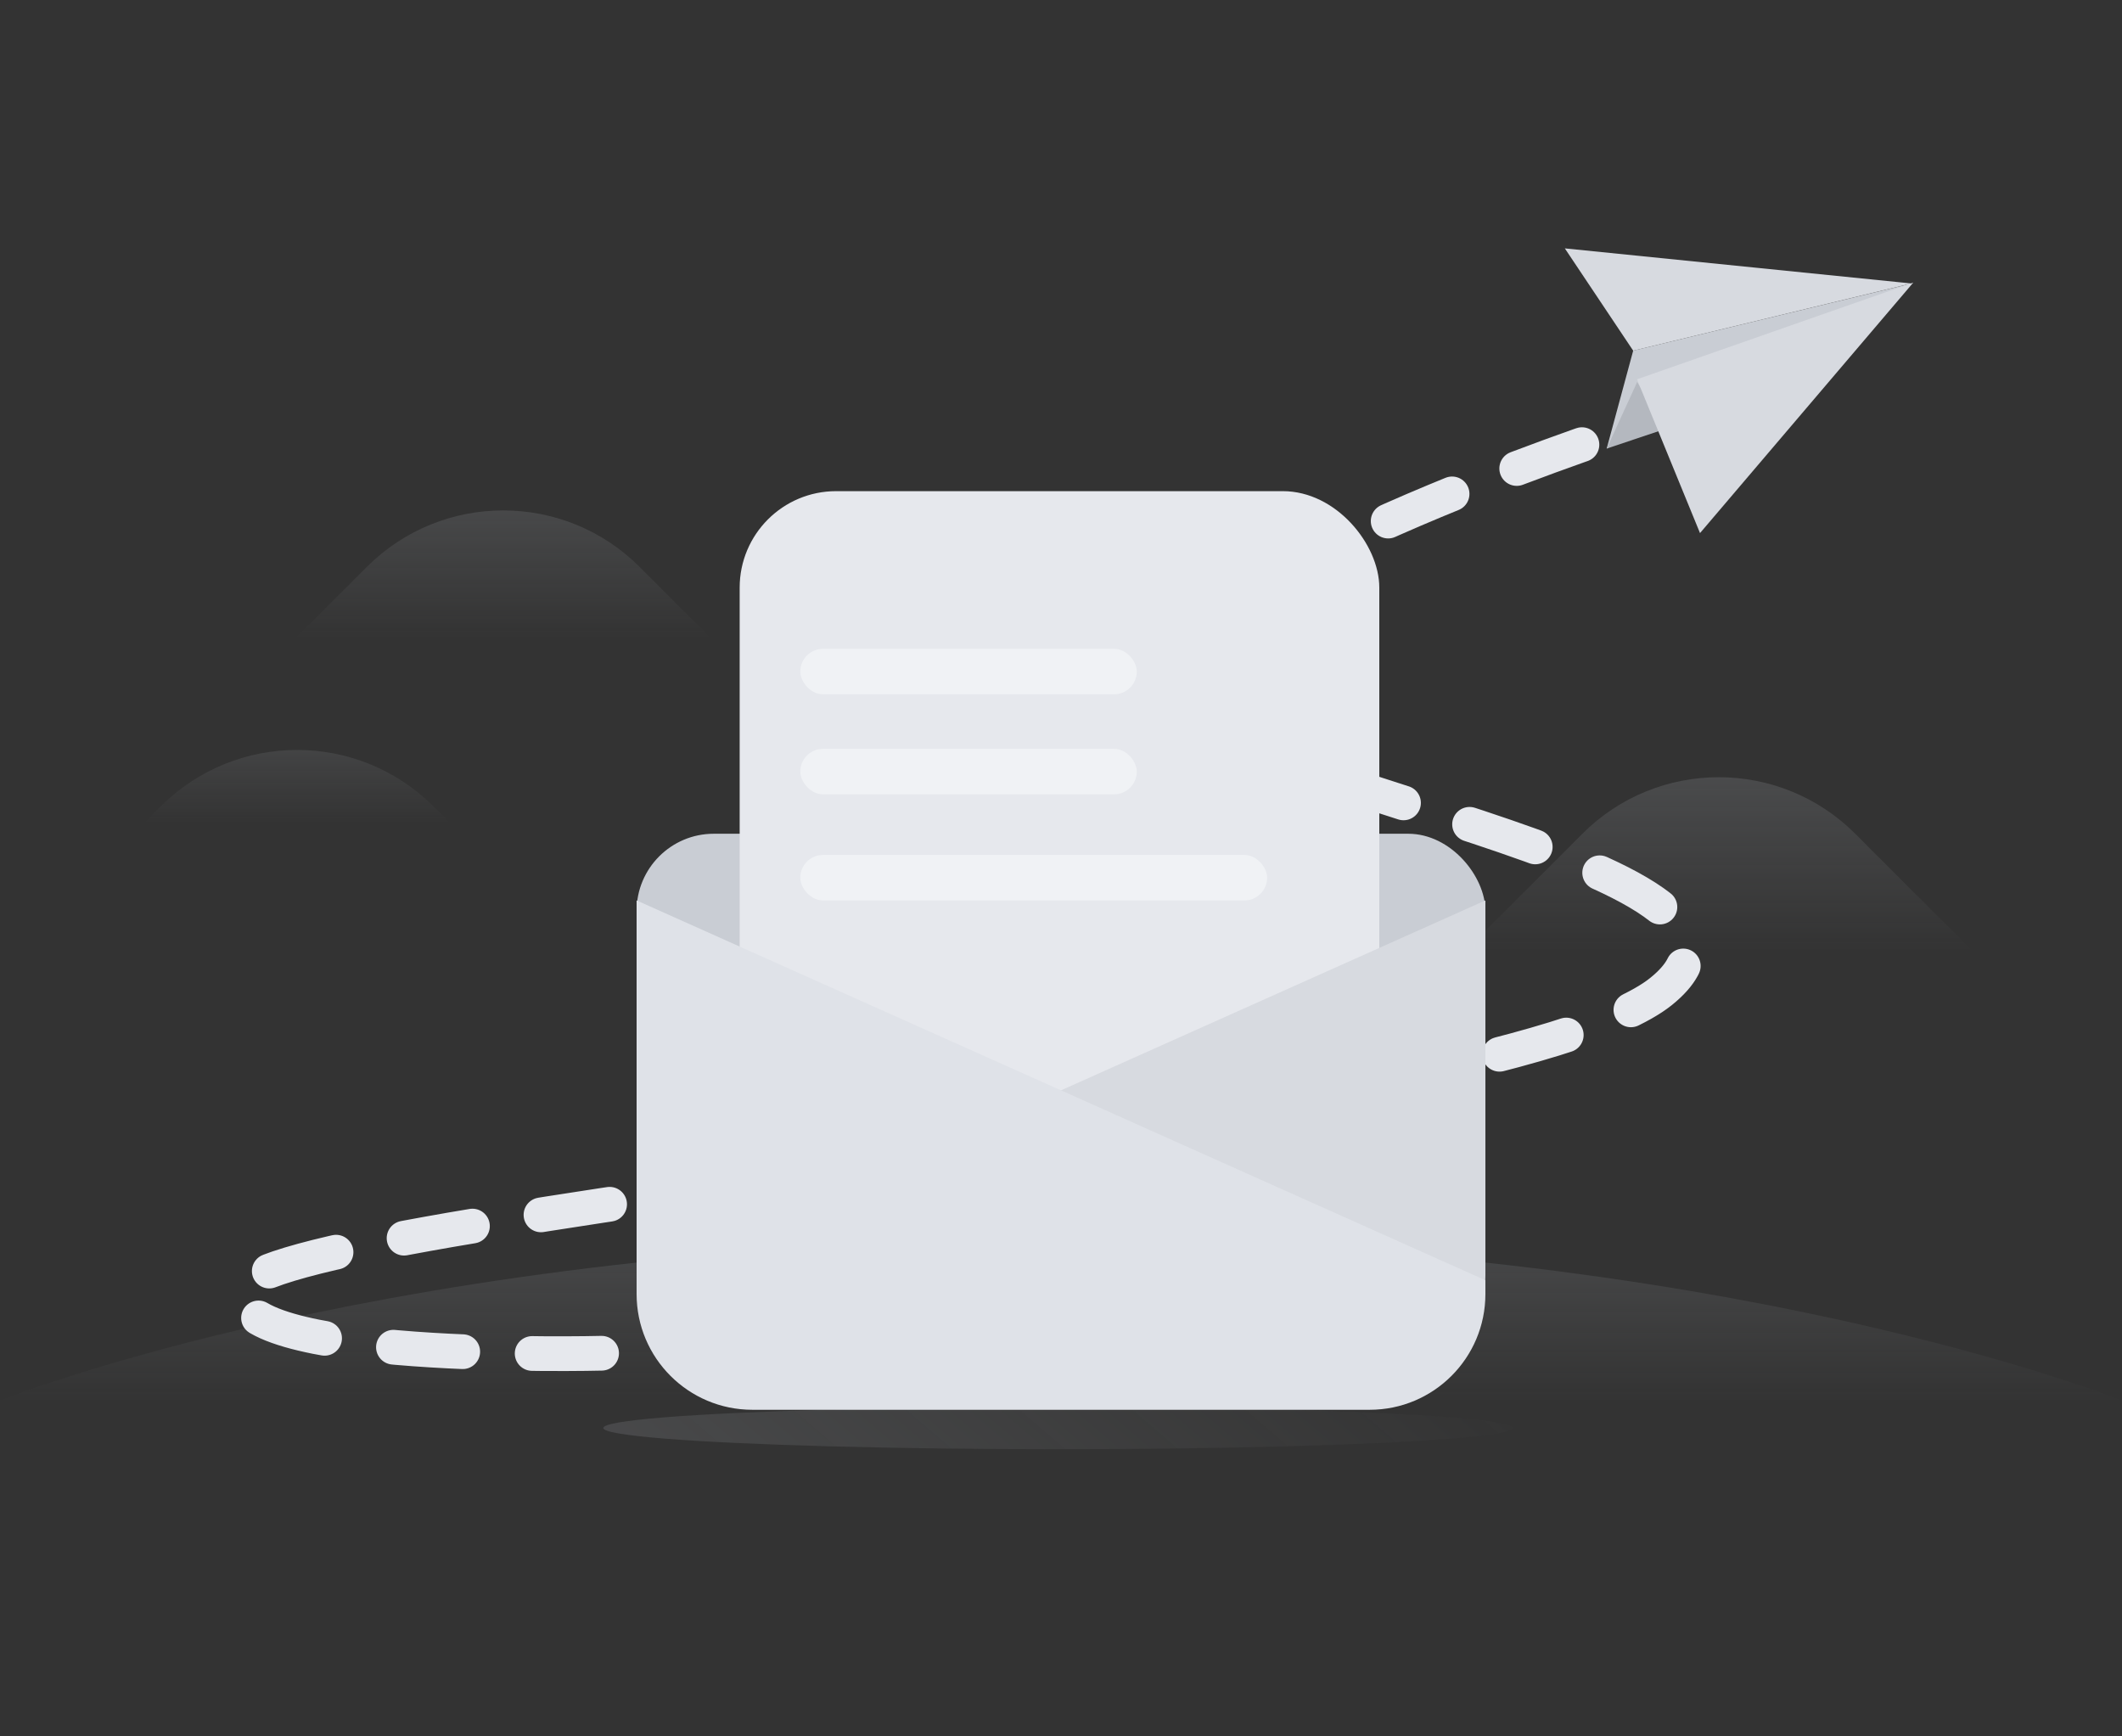 <svg width="220" height="180" viewBox="0 0 220 180" fill="none" xmlns="http://www.w3.org/2000/svg">
<rect x="0" y="0" width="220" height="180" fill="#333333" stroke="none"/>
<g id="Group 9">
<g id="background/default/hill">
<path id="&#232;&#183;&#175;&#229;&#190;&#132; 19" opacity="0.16" fill-rule="evenodd" clip-rule="evenodd" d="M0 145.2C0 145.2 40.892 128.543 110 128.543C179.108 128.543 220 145.2 220 145.2" fill="url(#paint0_linear_5136_21190)"/>
<path id="&#232;&#183;&#175;&#229;&#190;&#132; 22&#229;&#164;&#135;&#228;&#187;&#189; 2" opacity="0.26" fill-rule="evenodd" clip-rule="evenodd" d="M152.113 98.371L164.057 86.427C171.867 78.617 184.531 78.617 192.341 86.427L204.285 98.371" fill="url(#paint1_linear_5136_21190)"/>
<path id="&#232;&#183;&#175;&#229;&#190;&#132; 22" opacity="0.26" fill-rule="evenodd" clip-rule="evenodd" d="M30.801 65.999L38.03 58.77C45.841 50.96 58.504 50.96 66.314 58.77L73.544 65.999" fill="url(#paint2_linear_5136_21190)"/>
<path id="&#232;&#183;&#175;&#229;&#190;&#132; 22&#229;&#164;&#135;&#228;&#187;&#189;" opacity="0.26" fill-rule="evenodd" clip-rule="evenodd" d="M15.086 85.171L16.658 83.599C24.469 75.789 37.132 75.789 44.942 83.599L46.514 85.171" fill="url(#paint3_linear_5136_21190)"/>
</g>
<ellipse id="&#230;&#164;&#173;&#229;&#156;&#134;&#229;&#189;&#162;&#229;&#164;&#135;&#228;&#187;&#189; 8" opacity="0.16" cx="109.686" cy="148.029" rx="47.143" ry="2.2" fill="url(#paint4_linear_5136_21190)"/>
<path id="&#232;&#183;&#175;&#229;&#190;&#132; 20" d="M62.371 140.282C62.371 140.282 22.898 141.297 25.102 133.636C27.305 125.974 155.3 116.392 172.216 102.777C189.131 89.162 121.774 81.573 121.033 70.965C120.291 60.357 168.152 44.67 168.152 44.67" stroke="#E6E8ED" stroke-width="3.6" stroke-linecap="round" stroke-dasharray="7.2"/>
<g id="objects/element/mail">
<rect id="&#231;&#159;&#169;&#229;&#189;&#162;" x="66" y="86.429" width="88" height="52.8" rx="8" fill="#C9CDD4"/>
<rect id="&#231;&#159;&#169;&#229;&#189;&#162;_2" x="76.686" y="50.915" width="66.314" height="76.686" rx="10" fill="#E6E8ED"/>
<rect id="&#231;&#159;&#169;&#229;&#189;&#162;_3" x="82.971" y="67.258" width="34.886" height="4.714" rx="2.357" fill="#F0F2F5"/>
<rect id="&#231;&#159;&#169;&#229;&#189;&#162;&#229;&#164;&#135;&#228;&#187;&#189;" x="82.971" y="77.629" width="34.886" height="4.714" rx="2.357" fill="#F0F2F5"/>
<rect id="&#231;&#159;&#169;&#229;&#189;&#162;&#229;&#164;&#135;&#228;&#187;&#189; 2" x="82.971" y="88.629" width="48.4" height="4.714" rx="2.357" fill="#F0F2F5"/>
<path id="&#231;&#159;&#169;&#229;&#189;&#162;_4" fill-rule="evenodd" clip-rule="evenodd" d="M154 93.343L102.961 116.178C92.052 121.059 94.194 137.144 106 139V139L140.234 144.094C147.485 145.174 154 139.556 154 132.225V93.343Z" fill="#D7DAE0"/>
<path id="&#231;&#159;&#169;&#229;&#189;&#162;_5" fill-rule="evenodd" clip-rule="evenodd" d="M66 93.343L154 132.714V134.143C154 140.771 148.628 146.143 142 146.143H78C71.373 146.143 66 140.771 66 134.143V93.343Z" fill="#DFE2E8"/>
</g>
<g id="objects/element/paperairplane">
<path id="&#232;&#183;&#175;&#229;&#190;&#132; 17" fill-rule="evenodd" clip-rule="evenodd" d="M166.574 46.502L169.322 36.35L198.168 29.39L166.574 46.502Z" fill="#C9CDD4"/>
<path id="&#232;&#183;&#175;&#229;&#190;&#132; 14" fill-rule="evenodd" clip-rule="evenodd" d="M172.637 44.469L169.734 39.602L166.573 46.502L172.637 44.469Z" fill="#B4B8BF"/>
<path id="&#229;&#189;&#162;&#231;&#138;&#182;&#231;&#187;&#147;&#229;&#144;&#136;" fill-rule="evenodd" clip-rule="evenodd" d="M176.25 55.262L198.362 29.293L198.114 29.379L162.235 25.748L169.322 36.353L197.95 29.436L169.718 39.32L176.25 55.262Z" fill="#D7DAE0"/>
</g>
</g>
<defs>
<linearGradient id="paint0_linear_5136_21190" x1="220" y1="145.2" x2="220" y2="128.543" gradientUnits="userSpaceOnUse">
<stop stop-color="#B4B8BF" stop-opacity="0.01"/>
<stop offset="1" stop-color="#B4B8BF"/>
</linearGradient>
<linearGradient id="paint1_linear_5136_21190" x1="204.285" y1="98.371" x2="204.285" y2="72.285" gradientUnits="userSpaceOnUse">
<stop stop-color="#B4B8BF" stop-opacity="0.01"/>
<stop offset="1" stop-color="#B4B8BF"/>
</linearGradient>
<linearGradient id="paint2_linear_5136_21190" x1="73.544" y1="65.999" x2="73.544" y2="44.628" gradientUnits="userSpaceOnUse">
<stop stop-color="#B4B8BF" stop-opacity="0.01"/>
<stop offset="1" stop-color="#B4B8BF"/>
</linearGradient>
<linearGradient id="paint3_linear_5136_21190" x1="46.514" y1="85.171" x2="46.514" y2="69.457" gradientUnits="userSpaceOnUse">
<stop stop-color="#B4B8BF" stop-opacity="0.01"/>
<stop offset="1" stop-color="#B4B8BF"/>
</linearGradient>
<linearGradient id="paint4_linear_5136_21190" x1="154.264" y1="143.389" x2="114.192" y2="190.119" gradientUnits="userSpaceOnUse">
<stop stop-color="#B4B8BF" stop-opacity="0.01"/>
<stop offset="0.912" stop-color="#B4B8BF" stop-opacity="0.912"/>
<stop offset="1" stop-color="#B4B8BF"/>
</linearGradient>
</defs>
</svg>
